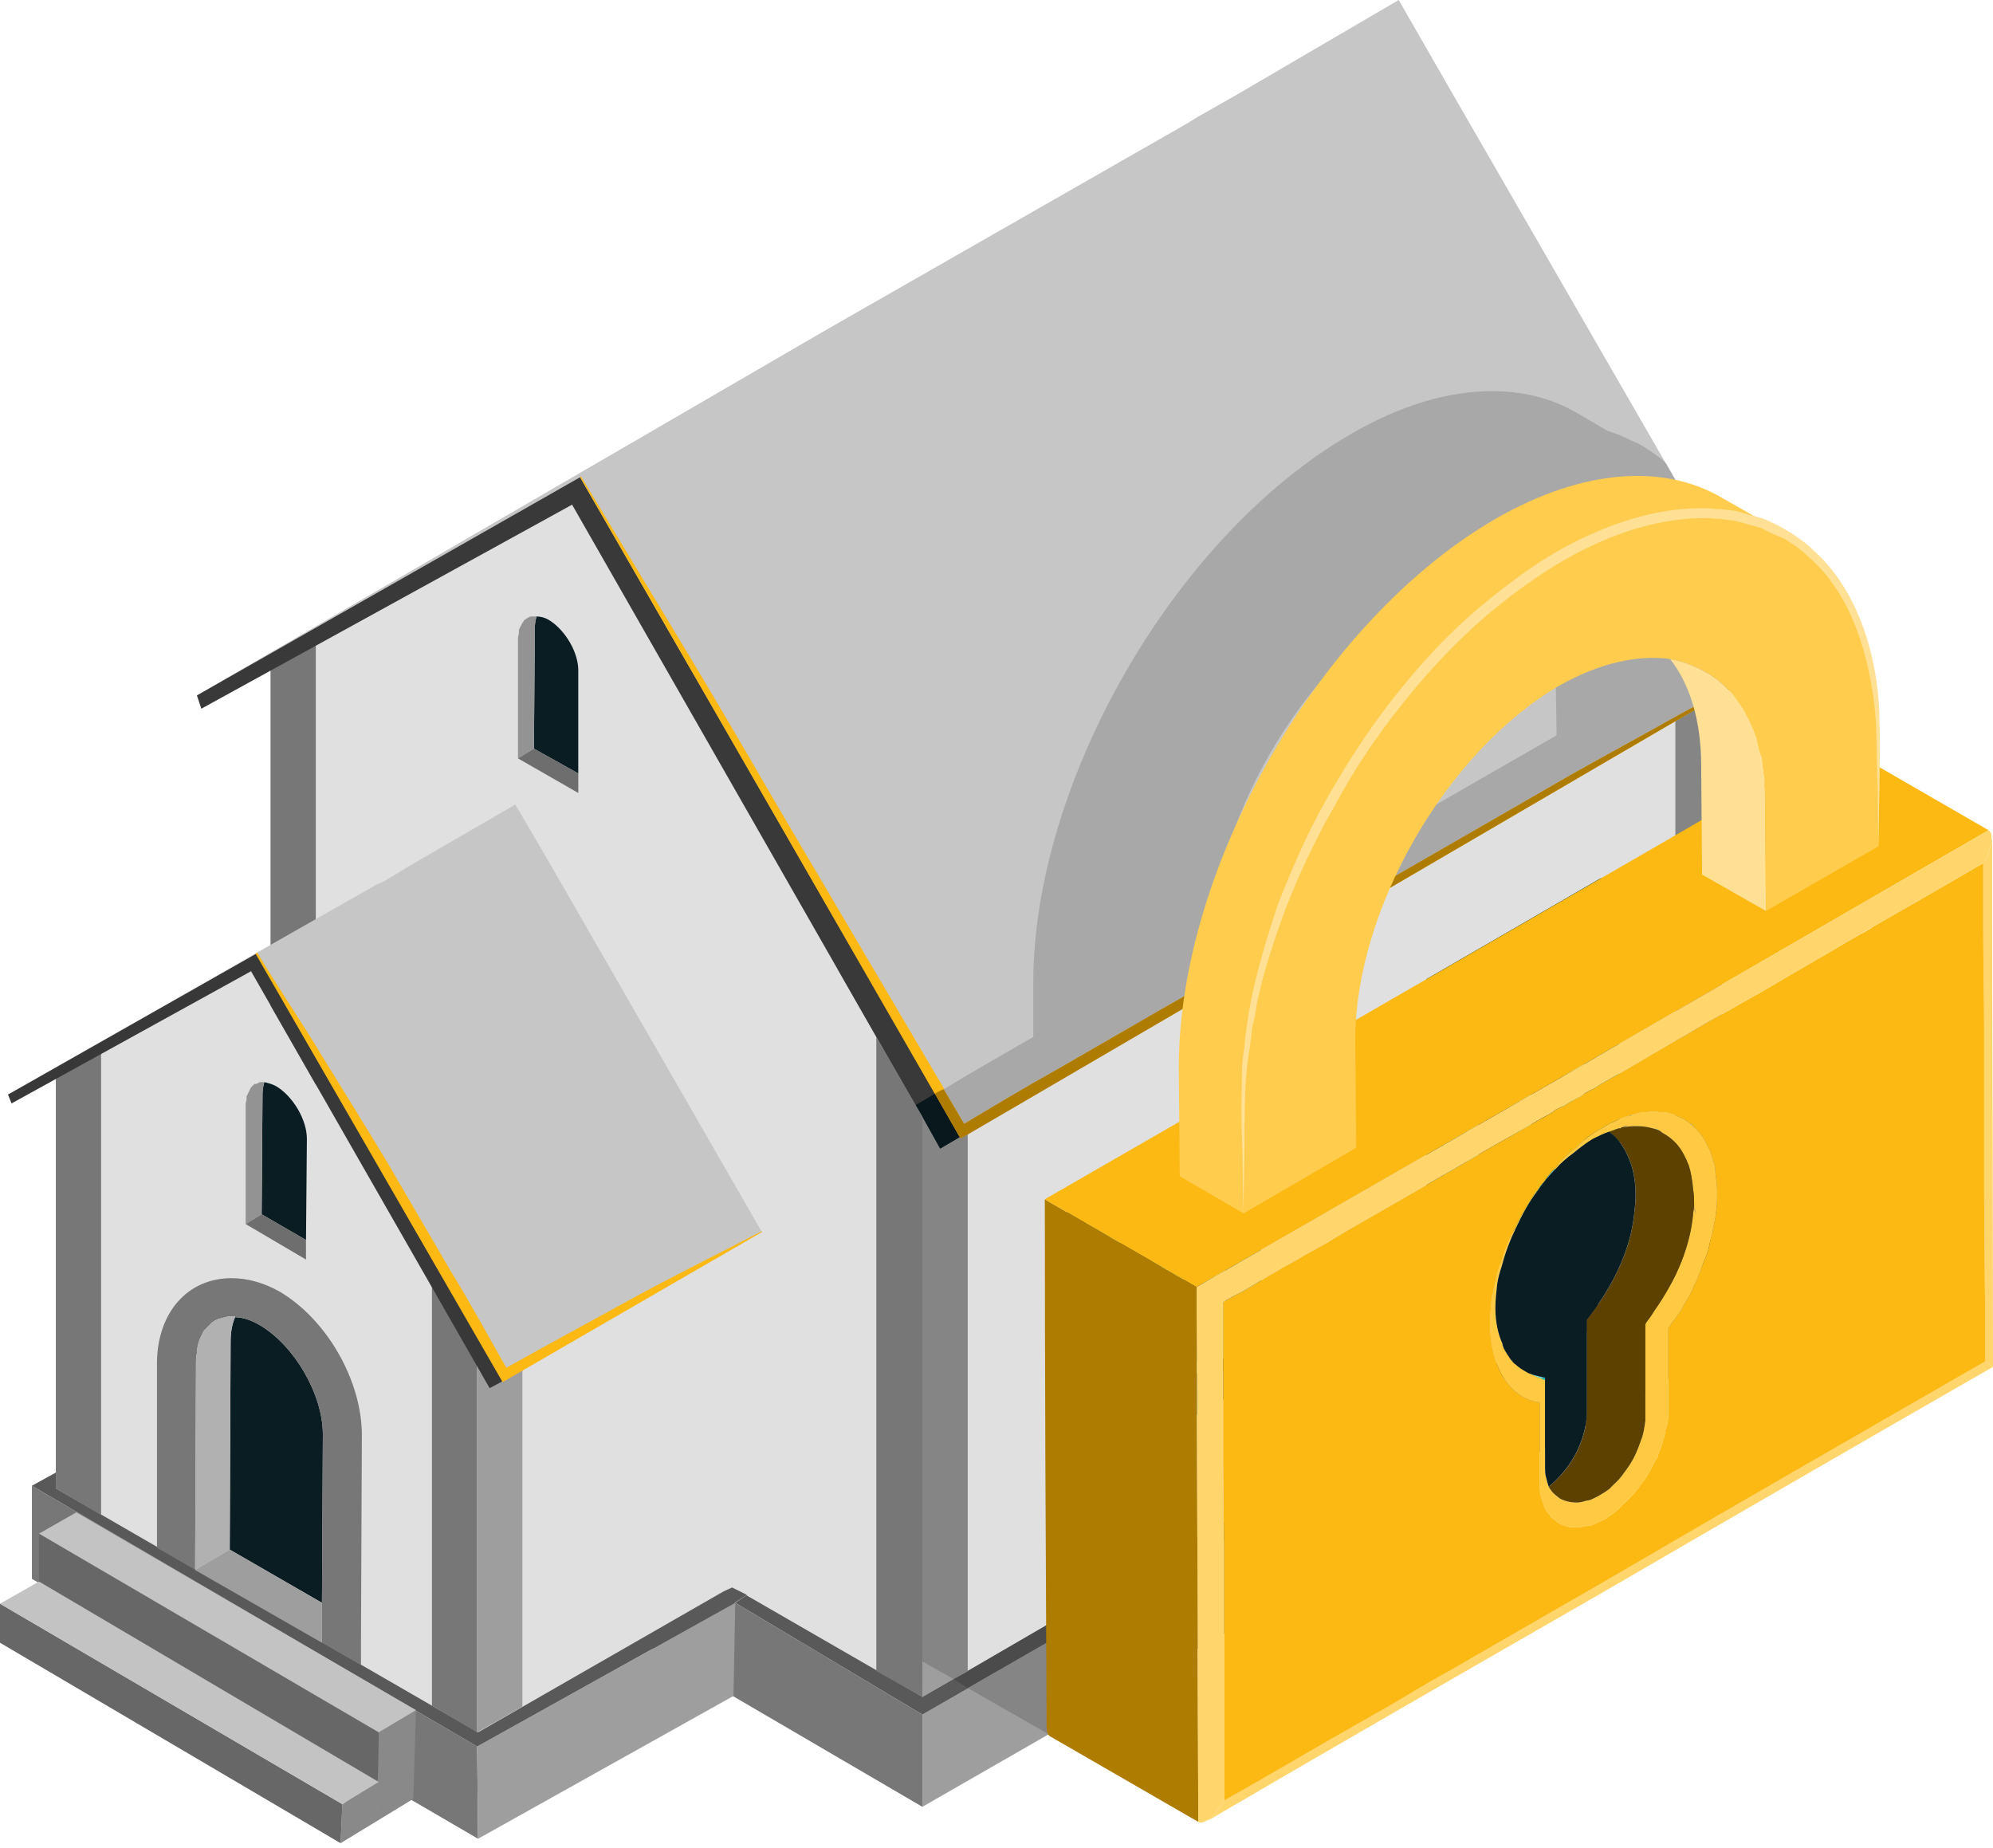 <?xml version="1.0" encoding="UTF-8"?> <svg xmlns="http://www.w3.org/2000/svg" width="220" height="204" viewBox="0 0 220 204" fill="none"> <path d="M101.823 189.258V199.44L26.434 155.382L26.336 145.199L81.165 176.922L101.823 189.258Z" fill="#777777"></path> <path d="M194.246 136.092L194.344 146.274L101.82 199.438V189.256L194.246 136.092Z" fill="#9E9E9E"></path> <path d="M26.336 145.197L118.761 92.033L194.249 136.092L101.823 189.256L81.165 176.92L82.437 176.039L85.277 172.122L26.336 145.197Z" fill="#595959"></path> <path d="M102.026 123.659L101.83 187.3L29.867 145.787V73.432L63.156 55.711L102.026 123.659Z" fill="#E0E0E0"></path> <path d="M34.861 70.201L29.867 72.355V145.199L34.861 148.038V70.201Z" fill="#777777"></path> <path d="M190.232 69.516L190.036 136.093L101.82 187.299L102.016 120.722L190.232 69.516Z" fill="#D3D3D3"></path> <path d="M52.673 192.781L52.771 202.964L3.523 174.276V163.996L52.673 192.781Z" fill="#777777"></path> <path d="M81.163 176.92L80.967 187.2L52.77 202.964L52.672 192.781L81.163 176.92Z" fill="#9E9E9E"></path> <path d="M3.523 163.996L29.861 149.506L82.438 176.039L80.969 177.018L52.673 192.781L3.523 163.996Z" fill="#595959"></path> <path d="M52.866 151.268L52.768 191.214L6.164 164.29V118.664L27.704 107.209L52.866 151.268Z" fill="#E0E0E0"></path> <path d="M80.971 133.645V175.158L79.894 175.647L52.773 191.215L52.871 149.31L80.971 133.645Z" fill="#E0E0E0"></path> <path d="M106.814 113.768V111.908L101.82 120.426V187.298L106.814 184.458V113.768Z" fill="#9E9E9E"></path> <path d="M52.673 124.735L47.68 114.65V188.277L52.673 191.215V124.735Z" fill="#777777"></path> <path d="M11.157 116.021L6.164 118.371V164.29L11.157 167.228V116.021Z" fill="#777777"></path> <path d="M57.665 117.589V115.826L52.672 124.246V191.216L57.665 188.376V117.589Z" fill="#9E9E9E"></path> <path d="M190.037 65.501V63.641L184.945 72.159V139.03L190.037 136.191V65.501Z" fill="#9E9E9E"></path> <path d="M91.347 36.324L130.902 13.707L132.175 12.924L136.483 10.476L154.4 0L160.079 9.889L196.403 72.844L106.033 125.518L64.031 52.675L21.734 76.76L91.347 36.324Z" fill="#C6C6C6"></path> <path d="M28.297 105.25L0.883 120.817L1.274 121.797L27.71 107.208L54.047 153.225L55.516 152.442L28.297 105.25Z" fill="#383838"></path> <path d="M31.626 103.293L41.613 97.615L42.494 97.223L45.235 95.558L56.886 88.803L60.607 95.167L84.105 135.995L55.516 152.443L28.297 105.251L0.883 120.819L31.626 103.293Z" fill="#C6C6C6"></path> <path d="M41.805 191.215L41.609 201.006L45.624 198.558L45.917 188.768L41.805 191.215Z" fill="#898989"></path> <path d="M4.312 169.283V179.074L41.616 201.005L41.811 191.215L4.312 169.283Z" fill="#676767"></path> <path d="M45.923 188.767L8.425 166.934L4.312 169.283L41.811 191.215L45.923 188.767Z" fill="#C3C3C3"></path> <path d="M37.79 199.145L37.594 203.453L41.608 201.005L41.804 196.697L37.79 199.145Z" fill="#898989"></path> <path d="M0 177.018V181.326L37.597 203.453L37.793 199.145L0 177.018Z" fill="#676767"></path> <path d="M41.807 196.698L4.308 174.57L0 177.018L37.793 199.145L41.807 196.698Z" fill="#C3C3C3"></path> <path d="M25.359 171.047L25.457 148.038C25.457 146.961 25.653 146.08 25.947 145.395C26.73 145.395 27.709 145.688 28.688 146.276C32.507 148.528 35.64 153.913 35.64 158.318L35.542 176.921L25.359 171.047Z" fill="#0A1D23"></path> <path d="M21.538 173.298L21.636 150.289C21.636 149.996 21.636 149.702 21.734 149.408V149.114L21.832 148.527L21.93 148.135L22.126 147.646L22.321 147.254L22.517 146.863L22.811 146.569L23.105 146.275L23.398 145.981L23.692 145.786L24.084 145.59L24.475 145.492L24.867 145.394L25.259 145.296H25.552H25.65H25.944V145.394C26.727 145.394 27.706 145.688 28.686 146.275C32.504 148.527 35.637 153.912 35.637 158.318L35.539 176.92V181.326L21.538 173.298ZM17.328 170.85L39.847 183.774V181.326L39.945 158.416C39.945 152.345 36.029 145.59 30.84 142.555C29.077 141.575 27.315 141.086 25.552 141.086C20.755 141.086 17.426 144.806 17.328 150.289V170.85Z" fill="#777777"></path> <path d="M21.735 149.409V149.115L21.833 148.528L21.931 148.136L22.127 147.647L22.322 147.255L22.518 146.863L22.812 146.57L23.106 146.276L23.399 145.982L23.693 145.786L24.085 145.591L24.476 145.493L24.868 145.395L25.26 145.297H25.651H25.945V145.395C25.651 146.08 25.455 146.961 25.455 148.038L25.358 171.047L21.539 173.299L21.637 150.29C21.637 149.996 21.637 149.703 21.735 149.409Z" fill="#B1B1B1"></path> <path d="M25.358 171.047L35.54 176.921V181.327L21.539 173.299L25.358 171.047Z" fill="#9E9E9E"></path> <path d="M58.938 82.635L63.833 85.377V85.475V74.215C63.931 72.061 62.364 69.516 60.602 68.439C60.112 68.145 59.623 68.047 59.231 68.047C59.133 68.341 59.035 68.83 59.035 69.32L58.938 82.635Z" fill="#0A1D23"></path> <path d="M58.942 82.635L59.04 69.32C59.04 68.83 59.138 68.341 59.236 68.047H59.138H58.942H58.746H58.55L58.355 68.145L58.159 68.243L58.061 68.341L57.865 68.439L57.767 68.634L57.669 68.732L57.571 68.928L57.473 69.124L57.376 69.32L57.278 69.516V69.809V69.907L57.18 70.397V83.712L58.942 82.635Z" fill="#939393"></path> <path d="M58.942 82.635L57.18 83.712L63.837 87.53V85.376L58.942 82.635Z" fill="#6E6E6E"></path> <path d="M28.883 134.036L33.778 136.875L33.876 125.713C33.876 123.559 32.31 121.014 30.547 119.937C30.058 119.643 29.568 119.545 29.177 119.447C29.079 119.839 28.981 120.231 28.981 120.72L28.883 134.036Z" fill="#0A1D23"></path> <path d="M28.88 134.036L28.977 120.72C28.977 120.231 29.075 119.839 29.173 119.447H29.075H28.88H28.684L28.488 119.545L28.292 119.643H28.096L27.998 119.741L27.802 119.937L27.705 120.035L27.607 120.231L27.509 120.426L27.411 120.622L27.313 120.818L27.215 121.014V121.308V121.405L27.117 121.797V135.113L28.88 134.036Z" fill="#939393"></path> <path d="M28.88 134.035L27.117 135.112L33.775 139.028V136.874L28.88 134.035Z" fill="#6E6E6E"></path> <path d="M118.469 131.491L118.567 161.255L137.757 151.17V120.721L118.469 131.491Z" fill="#0A1D23"></path> <path d="M122.483 158.71L119.938 157.242L134.036 149.115L136.582 150.584L122.483 158.71Z" fill="#003948"></path> <path d="M136.581 150.584L134.035 149.115L133.938 124.051L136.483 125.617L136.581 150.584Z" fill="#003948"></path> <path d="M129.438 150.583V151.758L134.039 149.115L133.06 148.527L129.438 150.583Z" fill="#06686D"></path> <path d="M132.961 139.91L133.059 148.526L134.038 149.113V139.322L132.961 139.91Z" fill="#088B91"></path> <path d="M123.656 153.912V155.086L128.258 152.443L127.279 151.855L123.656 153.912Z" fill="#06686D"></path> <path d="M121.5 155.186V156.556L122.479 157.242V155.871L121.5 155.186Z" fill="#088B91"></path> <path d="M127.18 143.338L127.278 151.856L128.257 152.443V142.652L127.18 143.338Z" fill="#088B91"></path> <path d="M129.438 139.421V140.596L134.039 137.953L132.962 137.365L129.438 139.421Z" fill="#06686D"></path> <path d="M134.038 137.953V128.162L132.961 128.75V137.365L134.038 137.953Z" fill="#088B91"></path> <path d="M135.213 126.107L134.136 125.52L132.961 126.205L134.038 126.792L135.213 126.107Z" fill="#06686D"></path> <path d="M123.656 142.749V143.924L128.258 141.281L127.181 140.693L123.656 142.749Z" fill="#06686D"></path> <path d="M128.257 141.281V131.49L127.18 132.078V140.694L128.257 141.281Z" fill="#088B91"></path> <path d="M134.038 126.791L132.961 126.203L128.359 128.847L129.436 129.434L134.038 126.791Z" fill="#06686D"></path> <path d="M129.432 129.435L128.355 128.848L127.18 129.533L128.257 130.12L129.432 129.435Z" fill="#06686D"></path> <path d="M122.483 134.82L121.406 134.232L121.504 155.185L122.483 155.87V134.82Z" fill="#088B91"></path> <path d="M128.257 130.121L127.18 129.533L122.578 132.177L123.655 132.764L128.257 130.121Z" fill="#06686D"></path> <path d="M122.483 133.449L121.406 132.861V134.232L122.483 134.82V133.449Z" fill="#088B91"></path> <path d="M129.436 151.757V150.583V141.967L132.961 139.911L134.038 139.323V149.114L129.436 151.757ZM132.961 128.749L134.038 128.162V137.952L129.436 140.596V139.421V130.805L132.961 128.749ZM123.659 155.086V153.911V145.296L127.184 143.337L128.261 142.652V152.443L123.659 155.086ZM127.184 132.078L128.261 131.49V141.281L123.659 143.925V142.75V134.134L127.184 132.078ZM135.212 148.429V127.476V126.105L134.038 126.791L129.436 129.434L128.261 130.12L123.659 132.763L122.484 133.449V134.819V155.87V157.24L123.659 156.555L128.261 153.911L129.436 153.128L134.038 150.485L135.212 149.799V148.429Z" fill="#6CD5DA"></path> <path d="M123.658 132.763L122.581 132.176L121.406 132.861L122.483 133.449L123.658 132.763Z" fill="#06686D"></path> <path d="M119.837 163.214L117.879 162.039L117.781 131.1L119.837 132.275V163.214Z" fill="#003948"></path> <path d="M119.837 132.274L117.781 131.099L137.167 119.938L139.125 121.112L119.837 132.274Z" fill="#003948"></path> <path d="M136.586 150.584L136.488 125.617L122.389 133.743L122.487 158.71L136.586 150.584ZM119.844 132.275L139.132 121.113L139.23 152.052L119.844 163.214V132.275Z" fill="#007695"></path> <path d="M158.023 108.483L158.121 138.345L177.311 128.162V97.713L158.023 108.483Z" fill="#0A1D23"></path> <path d="M162.038 135.798L159.492 134.232L173.591 126.105L176.137 127.672L162.038 135.798Z" fill="#003948"></path> <path d="M176.136 127.672L173.59 126.105L173.492 101.139L176.038 102.705L176.136 127.672Z" fill="#003948"></path> <path d="M168.984 127.673V128.848L173.586 126.205L172.607 125.617L168.984 127.673Z" fill="#06686D"></path> <path d="M172.516 117.002L172.614 125.617L173.593 126.205V116.414L172.516 117.002Z" fill="#088B91"></path> <path d="M163.211 131.001L163.309 132.176L167.813 129.533L166.834 128.945L163.211 131.001Z" fill="#06686D"></path> <path d="M161.062 132.273V133.644L162.042 134.232V132.861L161.062 132.273Z" fill="#088B91"></path> <path d="M166.742 120.33L166.84 128.946L167.819 129.533V119.742L166.742 120.33Z" fill="#088B91"></path> <path d="M168.984 116.511V117.686L173.586 115.043L172.509 114.455L168.984 116.511Z" fill="#06686D"></path> <path d="M173.593 115.041V105.25L172.516 105.837V114.453L173.593 115.041Z" fill="#088B91"></path> <path d="M174.768 103.195L173.691 102.51L172.516 103.293L173.593 103.88L174.768 103.195Z" fill="#06686D"></path> <path d="M163.211 119.839V121.014L167.813 118.371L166.736 117.783L163.211 119.839Z" fill="#06686D"></path> <path d="M167.819 118.371V108.58L166.742 109.168V117.783L167.819 118.371Z" fill="#088B91"></path> <path d="M173.593 103.88L172.516 103.293L167.914 105.936L168.991 106.524L173.593 103.88Z" fill="#06686D"></path> <path d="M168.994 106.525L167.917 105.938L166.742 106.623L167.819 107.21L168.994 106.525Z" fill="#06686D"></path> <path d="M162.038 111.91L160.961 111.322L161.059 132.275L162.038 132.862V111.91Z" fill="#088B91"></path> <path d="M167.811 107.209L166.735 106.621L162.133 109.265L163.21 109.852L167.811 107.209Z" fill="#06686D"></path> <path d="M162.038 110.539L160.961 109.951V111.322L162.038 111.909V110.539Z" fill="#088B91"></path> <path d="M168.991 128.847V127.672V119.056L172.515 117L173.592 116.413V126.204L168.991 128.847ZM172.515 105.839L173.592 105.251V115.042L168.991 117.686V116.511V107.895L172.515 105.839ZM163.312 132.176L163.214 131.001V122.385L166.739 120.329L167.816 119.742V129.533L163.312 132.176ZM166.739 109.168L167.816 108.58V118.371L163.214 121.015V119.84V111.224L166.739 109.168ZM174.865 125.518L174.767 104.566V103.195L173.592 103.881L168.991 106.524L167.816 107.21L163.214 109.853L162.039 110.538V111.909V132.862V134.232L163.312 133.547L167.816 130.903L169.088 130.218L173.592 127.574L174.865 126.889V125.518Z" fill="#6CD5DA"></path> <path d="M163.213 109.853L162.136 109.266L160.961 109.951L162.038 110.538L163.213 109.853Z" fill="#06686D"></path> <path d="M159.396 140.304L157.438 139.129V108.092L159.396 109.267V140.304Z" fill="#003948"></path> <path d="M159.396 109.266L157.438 108.091L176.725 96.93L178.684 98.105L159.396 109.266Z" fill="#003948"></path> <path d="M176.133 127.672L176.035 102.705L161.936 110.832L162.034 135.798L176.133 127.672ZM159.391 109.265L178.679 98.103L178.776 129.14L159.391 140.302V109.265Z" fill="#007695"></path> <path d="M64.031 52.674L21.734 76.759L22.224 78.228L63.15 55.709L103.782 126.79L106.033 125.518L64.031 52.674Z" fill="#393939"></path> <path d="M64.129 52.576L74.997 70.591C78.62 76.564 82.144 82.634 85.669 88.704L107.013 124.93L105.544 124.539C109.265 122.385 112.985 120.133 116.804 117.979L128.161 111.419L150.876 98.495L173.493 85.473C177.311 83.319 181.13 81.263 184.948 79.109L196.403 72.843L196.501 72.941L106.132 125.616H106.034L105.936 125.518L64.031 52.674L64.129 52.576Z" fill="#FCB913"></path> <path d="M115.727 191.411L194.347 146.275L115.727 191.411Z" fill="#D7D7D7"></path> <path d="M115.722 191.41L106.812 186.319L194.245 136.092L194.343 146.274L115.722 191.41ZM164.285 153.422C164.481 154.009 164.578 154.596 164.578 155.086C164.578 154.499 164.481 154.107 164.285 153.422ZM165.264 152.834C164.872 153.03 164.578 153.226 164.285 153.422C164.578 153.226 164.97 153.03 165.264 152.834ZM165.949 152.54V153.226V153.128V152.932V152.54Z" fill="#858585"></path> <path d="M106.817 186.319L105.25 185.34L184.947 139.03L190.039 136.19V136.092V133.547L194.249 136.092L106.817 186.319Z" fill="#4B4B4B"></path> <path d="M101.827 183.383L99.771 182.208C99.575 182.11 99.477 181.816 99.477 181.327C99.379 161.941 99.281 142.457 99.281 123.071C99.771 122.679 100.358 122.386 101.044 121.994L101.827 123.267V183.383Z" fill="#A3A3A3"></path> <path d="M105.25 185.341L106.817 184.459V125.225L184.947 79.6V139.03L105.25 185.341ZM119.838 163.213L139.224 152.052L139.126 121.113L137.168 119.938L117.782 131.099L117.88 162.038L119.838 163.213ZM159.393 140.303L178.779 129.141L178.681 98.104L176.723 96.929L157.435 108.091V139.128L159.393 140.303ZM190.039 136.093V76.662L190.137 76.564V98.398L190.039 133.547V136.093Z" fill="#E0E0E0"></path> <path d="M105.247 185.34L101.82 183.381V123.266L103.778 126.79L105.932 125.518L106.03 125.615H106.128L106.814 125.224V184.458L105.247 185.34Z" fill="#858585"></path> <path d="M184.945 139.03V79.599L190.037 76.662V136.19L184.945 139.03Z" fill="#858585"></path> <path d="M123.656 153.91V145.295L127.181 143.336L127.279 151.854L123.656 153.91ZM129.433 150.582V141.966L132.958 139.91L133.055 148.526L129.433 150.582ZM123.656 142.749V134.133L127.181 132.077V140.693L123.656 142.749ZM129.433 139.42V130.804L132.958 128.748V137.364L129.433 139.42Z" fill="#09181D"></path> <path d="M122.484 158.708V157.142V157.24L123.659 156.554L128.261 153.911L129.436 153.128L134.038 150.484L135.212 149.799L136.583 150.582L122.484 158.708Z" fill="#00303D"></path> <path d="M136.582 150.584L135.211 149.801V148.43V127.477V126.4L136.484 125.617L136.582 150.584Z" fill="#00303D"></path> <path d="M129.438 151.758V151.66V150.583L133.06 148.527L134.039 149.115L129.438 151.758Z" fill="#05585C"></path> <path d="M134.038 149.113L133.059 148.526L132.961 139.91L134.038 139.322V149.113Z" fill="#07757B"></path> <path d="M123.656 155.086V154.989V153.912L127.279 151.855L128.258 152.443L123.656 155.086Z" fill="#05585C"></path> <path d="M128.257 152.443L127.278 151.856L127.18 143.338L128.257 142.652V152.443Z" fill="#07757B"></path> <path d="M129.438 140.596V139.421L132.962 137.365L134.039 137.953L133.941 138.051L129.438 140.596Z" fill="#05585C"></path> <path d="M134.038 137.953L132.961 137.365V128.75L134.038 128.162V137.953Z" fill="#07757B"></path> <path d="M123.656 143.924V142.749L127.181 140.693L128.258 141.281L123.656 143.924Z" fill="#05585C"></path> <path d="M128.257 141.281L127.18 140.694V132.078L128.257 131.49V141.281Z" fill="#07757B"></path> <path d="M122.481 155.871V155.773L122.383 134.82H122.481V155.871Z" fill="#07757B"></path> <path d="M122.481 134.819H122.383V133.742H122.481V134.819Z" fill="#07757B"></path> <path d="M122.484 157.242V155.871V134.821V133.744L135.212 126.4V127.477V148.43V149.8L134.038 150.486L129.436 153.129L128.261 153.913L123.659 156.556L122.484 157.242ZM123.659 154.99V155.088L128.261 152.444V142.653L127.184 143.339L123.659 145.297V153.913V154.99ZM129.436 151.661V151.759L134.038 149.115V139.324L132.961 139.912L129.436 141.968V150.584V151.661ZM127.184 132.079L123.659 134.135V142.751V143.926L128.261 141.282V131.492L127.184 132.079ZM132.961 128.75L129.436 130.806V139.422V140.597L133.94 138.051L134.038 137.954V128.163L132.961 128.75Z" fill="#5BB4B8"></path> <path d="M119.837 163.214L117.879 162.039L117.781 131.1L119.837 132.275V163.214Z" fill="#00303D"></path> <path d="M119.837 132.274L117.781 131.099L137.167 119.938L139.125 121.112L137.755 121.896L119.837 132.274Z" fill="#00303D"></path> <path d="M119.844 163.214V132.275L137.761 121.897L139.132 121.113L139.23 152.052L119.844 163.214ZM122.487 158.71L136.586 150.584L136.488 125.617L135.215 126.4L122.487 133.743H122.389V134.82L122.487 155.773V157.144V158.71Z" fill="#00647E"></path> <path d="M162.039 135.798V134.232L163.312 133.546L167.816 130.903L169.088 130.218L173.592 127.574L174.865 126.889L176.138 127.672L162.039 135.798Z" fill="#00303D"></path> <path d="M176.136 127.672L174.864 126.888V125.518L174.766 104.565V103.39L176.038 102.705L176.136 127.672Z" fill="#00303D"></path> <path d="M163.309 132.079L163.211 131.002V122.386L166.736 120.33L166.834 128.946L163.211 131.002L163.309 132.079Z" fill="#09181D"></path> <path d="M163.309 132.176V132.078L163.211 131.001L166.834 128.945L167.813 129.533L163.309 132.176Z" fill="#05585C"></path> <path d="M167.819 129.533L166.84 128.946L166.742 120.33L167.819 119.742V129.533Z" fill="#07757B"></path> <path d="M168.984 127.672V119.056L172.509 117L172.607 125.616L168.984 127.672ZM171.04 124.245C171.04 124.343 171.04 124.441 171.138 124.637V124.539L171.04 124.245Z" fill="#09181D"></path> <path d="M168.984 128.848V128.75V127.673L172.607 125.617L173.586 126.205L168.984 128.848Z" fill="#05585C"></path> <path d="M173.593 126.205L172.614 125.617L172.516 117.002L173.593 116.414V126.205Z" fill="#07757B"></path> <path d="M106.424 124.05L104.172 120.232C106.913 118.567 110.34 116.609 114.061 114.455V108.483C114.061 86.257 129.726 59.137 149.014 47.975C154.693 44.646 159.98 43.178 164.679 43.178C168.204 43.178 171.239 43.961 173.981 45.528L177.505 47.584C177.897 47.681 178.288 47.877 178.68 47.975L180.149 48.661C180.638 48.856 181.03 49.052 181.519 49.346C182.401 49.933 183.184 50.423 183.869 51.108L190.331 62.368C191.114 65.207 191.408 67.948 191.408 70.298C191.506 72.159 191.408 73.823 191.408 75.292L191.604 75.487L184.946 79.11C181.128 81.264 177.309 83.32 173.491 85.474L150.874 98.496L128.159 111.42L116.802 117.98C113.277 119.938 109.851 121.994 106.424 124.05ZM166.246 63.249C163.211 63.249 159.784 64.228 156.161 66.284C144.314 73.138 134.621 89.293 133.642 103.196C146.86 95.559 161.057 87.334 171.827 81.166L171.729 75.096C171.729 70.103 170.456 66.186 168.302 63.445C167.616 63.347 166.931 63.249 166.246 63.249Z" fill="#A8A8A8"></path> <path d="M163.211 119.84V111.224L166.736 109.168V117.784L163.211 119.84Z" fill="#09181D"></path> <path d="M163.211 121.014V119.839L166.736 117.783L167.813 118.371L163.211 121.014Z" fill="#05585C"></path> <path d="M167.819 118.371L166.742 117.783V109.168L167.819 108.58V118.371Z" fill="#07757B"></path> <path d="M168.984 116.512V107.896L172.509 105.84V114.456L168.984 116.512ZM170.747 114.847L171.04 115.239L170.845 114.945L170.747 114.847L170.551 114.652L170.747 114.945V114.847Z" fill="#09181D"></path> <path d="M168.984 117.686V116.511L172.509 114.455L173.586 115.043H173.488L168.984 117.686Z" fill="#05585C"></path> <path d="M173.593 115.041L172.516 114.453V105.837L173.593 105.25V115.041Z" fill="#07757B"></path> <path d="M162.035 132.861L161.938 111.908H162.035V132.861Z" fill="#07757B"></path> <path d="M162.035 111.909H161.938V110.832H162.035V111.909Z" fill="#07757B"></path> <path d="M162.039 134.232V132.861V111.909V110.832L174.767 103.391V104.566L174.865 125.518V126.889L173.592 127.574L169.088 130.218L167.816 130.903L163.312 133.546L162.039 134.232ZM163.312 132.078V132.176L167.816 129.532V119.741L166.739 120.329L163.214 122.385V131.001L163.312 132.078ZM168.991 128.749V128.847L173.592 126.203V116.412L172.515 117L168.991 119.056V127.672V128.749ZM166.739 109.167L163.214 111.223V119.839V121.014L167.816 118.371V108.58L166.739 109.167ZM172.515 105.838L168.991 107.894V116.51V117.685L173.494 115.042H173.592V105.251L172.515 105.838Z" fill="#5BB4B8"></path> <path d="M159.396 140.304L157.438 139.129V108.092L159.396 109.267V140.304Z" fill="#00303D"></path> <path d="M159.396 109.266L157.438 108.091L176.725 96.93L178.684 98.105L177.313 98.986L159.396 109.266Z" fill="#00303D"></path> <path d="M159.391 140.302V109.265L177.308 98.985L178.679 98.103L178.776 129.14L159.391 140.302ZM162.034 135.798L176.133 127.672L176.035 102.705L174.762 103.391L162.034 110.832H161.936V111.909L162.034 132.861V134.232V135.798Z" fill="#00647E"></path> <path d="M103.781 126.791L101.822 123.266L101.039 121.994C101.724 121.602 102.41 121.21 103.193 120.721L105.934 125.518L103.781 126.791Z" fill="#09181D"></path> <path d="M106.035 125.617L105.937 125.519L103.195 120.722C103.489 120.526 103.881 120.33 104.174 120.232L106.426 124.051C109.853 121.995 113.28 119.939 116.805 117.98L128.162 111.421L150.877 98.497L173.493 85.475C177.312 83.321 181.13 81.265 184.949 79.111L191.607 75.488L191.802 75.586L190.138 76.467V76.565L190.04 76.663L184.949 79.6L106.818 125.226L106.133 125.617H106.035Z" fill="#AE7C00"></path> <path d="M219.02 132.078C219.02 130.806 219.02 129.533 219.02 128.162V113.476C219.02 109.755 218.922 106.035 218.922 102.314V95.265C219.216 94.775 219.411 94.384 219.607 93.894L219.705 93.502C219.705 93.209 219.803 92.915 219.803 92.719L219.901 92.523C219.901 111.909 219.999 131.393 219.999 150.877C219.999 150.877 219.705 150.681 219.118 150.289C219.118 148.037 219.118 145.688 219.118 143.338L219.02 132.078Z" fill="#FFD56C"></path> <path d="M171.731 165.073L171.633 164.975L172.122 165.366L171.731 165.073Z" fill="#6CD5DA"></path> <path d="M168.693 151.561L168.595 151.463L168.203 151.268L168.693 151.561Z" fill="#003948"></path> <path d="M169.867 152.246L170.063 152.148H169.867V152.246Z" fill="#003948"></path> <path d="M170.454 152.051L170.062 152.149L170.454 152.051Z" fill="#003948"></path> <path d="M170.552 152.344L170.062 152.148L170.552 152.344Z" fill="#003948"></path> <path d="M170.552 152.051V152.345L170.062 152.149L170.454 152.051H170.552Z" fill="#0AB9C1"></path> <path d="M169.279 151.759C169.671 151.856 169.964 151.954 170.454 152.052L170.062 152.15C169.573 151.954 169.083 151.759 168.594 151.465L168.692 151.563L169.279 151.759Z" fill="#6CD5DA"></path> <path d="M165.757 139.618V139.422V139.324V139.618ZM189.451 133.645C189.549 132.96 189.549 132.275 189.549 131.589C189.549 130.806 189.451 130.121 189.353 129.435V129.044C189.255 128.456 189.059 127.869 188.864 127.281L188.766 126.988C188.472 126.498 188.276 126.009 187.982 125.519L187.884 125.421C187.591 124.932 187.199 124.638 186.905 124.246H186.807L186.905 124.344L187.101 124.638L186.807 124.246L186.612 124.05C186.122 123.659 185.633 123.365 185.045 123.169L184.947 123.071C184.653 122.973 184.262 122.876 183.87 122.778H183.479C183.185 122.778 182.891 122.68 182.597 122.68H182.206C181.912 122.778 181.618 122.778 181.227 122.778L180.835 122.876L180.248 123.071L179.464 123.267C179.171 123.365 178.877 123.463 178.681 123.561L178.289 123.757C177.8 123.953 177.408 124.148 177.017 124.442C176.135 124.834 175.352 125.421 174.667 126.009L173.981 126.694C173.394 127.086 172.905 127.575 172.415 128.065C172.219 128.26 171.925 128.554 171.73 128.848C171.24 129.337 170.848 129.827 170.457 130.414C170.163 130.708 169.967 131.002 169.771 131.296L169.674 131.491C169.869 131.198 170.065 130.904 170.261 130.61L170.359 130.512L170.848 129.925L171.044 129.631L171.24 129.435L171.534 129.142L171.73 129.044C172.317 128.358 173.002 127.771 173.688 127.281C174.373 126.694 175.058 126.204 175.842 125.715C176.429 125.421 177.017 125.127 177.604 124.932L178.192 124.736C178.387 124.638 178.681 124.54 178.877 124.54L179.073 124.442L179.758 124.148L179.171 124.442H179.073H178.975C180.248 124.246 181.423 124.246 182.402 124.54L182.891 124.638C183.087 124.736 183.185 124.834 183.479 125.029C184.947 125.813 185.73 126.89 186.416 128.652C186.612 129.24 186.807 130.219 186.905 131.394C187.003 131.883 187.003 132.568 187.003 133.156L187.199 133.939V134.037C187.101 133.743 187.003 133.45 187.003 133.156L186.905 133.841C186.612 137.464 185.143 141.086 182.597 144.709C182.304 145.199 182.01 145.59 181.716 145.982L181.618 146.178C181.618 149.409 181.618 152.64 181.618 155.871V156.262V156.85C181.52 157.535 181.423 158.318 181.129 159.004C180.835 159.885 180.443 160.864 179.856 161.745C179.366 162.43 178.877 163.214 178.192 163.801L177.604 164.389C176.919 164.878 176.233 165.27 175.548 165.564L175.058 165.661C174.765 165.759 174.373 165.857 174.079 165.857C173.1 165.857 172.415 165.564 172.121 165.368L171.73 165.074L171.632 164.976L171.338 164.682L171.044 164.291L170.946 164.095C170.848 163.801 170.751 163.41 170.653 163.018C170.555 162.724 170.555 162.333 170.555 161.941V153.912V152.346L170.065 152.15H169.869V152.248L170.065 152.15C169.576 151.954 169.086 151.758 168.597 151.465L168.205 151.269C168.009 151.171 167.911 151.073 167.617 150.779C167.324 150.584 167.324 150.681 167.03 150.388C166.834 150.094 166.736 150.094 166.54 149.702C166.345 149.409 166.247 149.311 166.051 148.821L165.855 148.527V148.332C165.366 147.255 165.072 145.884 165.072 144.415C165.072 143.534 165.17 142.653 165.268 141.772C165.366 141.086 165.561 140.401 165.757 139.814C166.149 138.345 166.638 136.974 167.324 135.604C168.009 134.135 168.792 132.666 169.771 131.394L169.478 131.589C169.184 132.079 168.89 132.568 168.597 133.058C168.303 133.548 168.009 133.939 167.813 134.429C167.617 134.722 167.422 135.114 167.324 135.408L167.03 135.897C166.932 136.191 166.736 136.583 166.638 136.876C166.736 136.583 166.834 136.289 167.03 135.995L166.932 136.191C166.736 136.485 166.54 136.876 166.443 137.268C166.149 137.855 165.953 138.541 165.757 139.128C165.659 139.52 165.463 139.814 165.366 140.205C165.17 140.891 165.072 141.576 164.876 142.261C164.876 142.555 164.778 142.849 164.68 143.143C164.582 144.122 164.484 145.101 164.484 146.08C164.484 151.367 167.03 154.5 169.967 154.794V161.647V163.605C169.967 164.095 169.967 164.584 170.065 165.074L170.163 165.368C170.261 165.759 170.359 166.053 170.457 166.249L170.555 166.543C170.751 166.836 170.946 167.13 171.142 167.326V167.424L171.534 167.718L172.023 168.109L172.415 168.305L173.002 168.501L173.492 168.599H174.177L174.765 168.501L175.254 168.403H175.548L175.842 168.305C176.233 168.109 176.625 167.913 177.115 167.718C177.702 167.326 178.289 166.934 178.779 166.445L179.269 165.955C179.66 165.661 180.052 165.172 180.443 164.78L180.639 164.487C180.639 163.899 180.541 163.41 180.346 162.822C180.639 162.626 180.933 162.333 181.325 162.235V162.137C181.031 162.333 180.639 162.528 180.346 162.822C180.541 163.41 180.639 163.899 180.639 164.487L180.835 164.291C181.129 163.801 181.52 163.41 181.814 162.92L182.01 162.528V161.941V162.333V162.528L182.108 162.43C182.206 162.137 182.402 161.843 182.597 161.451L182.989 160.766C183.087 160.374 183.185 160.081 183.381 159.689L183.577 159.004C183.772 158.514 183.772 158.123 183.87 157.731L184.066 157.143C184.164 156.556 184.164 155.969 184.164 155.381V155.283V154.794V154.5C184.164 151.465 184.164 148.527 184.164 146.569C184.458 146.178 184.849 145.688 185.143 145.199L185.535 144.709C185.73 144.317 185.926 143.926 186.122 143.632L186.514 142.947C186.71 142.555 186.905 142.261 187.003 141.87C187.199 141.576 187.297 141.38 187.395 141.086C187.493 140.793 187.591 140.499 187.689 140.303L187.787 140.009C187.982 139.618 188.08 139.226 188.276 138.835C188.374 138.541 188.472 138.247 188.57 137.953C188.668 137.562 188.766 137.072 188.864 136.681C188.961 136.387 189.059 136.093 189.059 135.799C189.157 135.31 189.255 134.918 189.353 134.429L189.451 133.645Z" fill="#FFC942"></path> <path d="M186.617 124.051H186.715L186.813 124.247L186.617 124.051Z" fill="#6CD5DA"></path> <path d="M179.071 124.441H178.973L178.875 124.539L179.071 124.441Z" fill="#6CD5DA"></path> <path d="M182.406 124.539L182.896 124.637L183.483 125.029C183.19 124.735 182.798 124.637 182.406 124.539Z" fill="#6CD5DA"></path> <path d="M179.461 123.266L180.146 123.07H180.244L179.461 123.266Z" fill="#003948"></path> <path d="M179.756 124.148L179.168 124.442H179.07L179.756 124.148Z" fill="#003948"></path> <path d="M182.891 124.637C183.086 124.735 183.184 124.833 183.478 125.028L182.891 124.637Z" fill="#003948"></path> <path d="M134.327 199.929L134.425 199.733C134.719 199.439 134.914 199.145 135.11 198.754L149.601 190.431C151.853 189.159 154.104 187.886 156.356 186.515C158.315 185.34 160.371 184.263 162.329 183.088L169.966 178.682C172.315 177.312 174.763 175.941 177.113 174.57L184.848 170.067C186.904 168.892 188.862 167.717 190.918 166.542C200.709 160.863 210.304 155.38 219.116 150.289C219.703 150.681 219.997 150.877 219.997 150.877C205.506 159.199 191.114 167.521 176.623 175.941C162.133 184.263 147.643 192.585 133.25 201.006L133.544 200.712L133.642 200.614C133.837 200.516 134.131 200.222 134.327 199.929Z" fill="#FFD56C"></path> <path d="M171.047 122.973C169.97 123.56 168.991 124.148 167.914 124.735C168.991 124.148 170.264 123.364 171.047 122.973Z" fill="#003948"></path> <path d="M169.578 131.491H169.676C169.872 131.197 170.068 130.903 170.263 130.609C170.068 130.903 169.872 131.197 169.578 131.491Z" fill="#003948"></path> <path d="M166.936 150.19C167.328 150.68 167.72 150.974 168.209 151.267C168.013 151.169 167.915 151.072 167.622 150.778C167.328 150.582 167.328 150.68 167.034 150.386C166.838 150.092 166.741 150.092 166.545 149.701C166.349 149.407 166.251 149.309 166.055 148.82L165.859 148.526V148.33L165.957 148.722C166.251 149.309 166.545 149.799 166.936 150.19Z" fill="#003948"></path> <path d="M167.032 135.994V135.896C166.934 136.19 166.739 136.582 166.641 136.876C166.739 136.582 166.836 136.288 167.032 135.994Z" fill="#003948"></path> <path d="M170.358 130.512L170.847 129.924L171.043 129.63L171.239 129.435L171.533 129.141L171.728 129.043C171.043 129.728 170.358 130.512 169.77 131.393L169.477 131.589L169.574 131.491C169.868 131.197 170.064 130.903 170.26 130.61L170.358 130.512Z" fill="#6CD5DA"></path> <path d="M189.551 131.59C189.551 132.275 189.551 132.96 189.453 133.646L189.355 134.429C189.257 134.918 189.159 135.31 189.061 135.8C189.061 136.093 188.963 136.387 188.865 136.681C188.767 137.072 188.669 137.562 188.571 137.954C188.474 138.247 188.376 138.541 188.278 138.835C188.082 139.226 187.984 139.618 187.788 140.01L187.69 140.303C187.592 140.499 187.494 140.793 187.397 141.087C187.299 141.38 187.201 141.576 187.005 141.87C186.907 142.262 186.711 142.555 186.515 142.947L186.124 143.632C185.928 143.926 185.732 144.318 185.536 144.709L185.145 145.199C184.851 145.688 184.459 146.178 184.166 146.57C184.166 148.528 184.166 151.465 184.166 154.5V154.794V155.283V155.381C184.166 155.969 184.166 156.556 184.068 157.144L183.872 157.731C183.774 158.123 183.774 158.514 183.578 159.004L183.382 159.689C183.187 160.081 183.089 160.375 182.991 160.766L182.599 161.452C182.403 161.843 182.207 162.137 182.11 162.431L182.012 162.529L181.816 162.92C181.522 163.41 181.13 163.801 180.837 164.291L180.641 164.487L180.445 164.781C180.053 165.172 179.662 165.662 179.27 165.955L178.781 166.445C178.291 166.935 177.704 167.326 177.116 167.718C176.627 167.914 176.235 168.109 175.843 168.305L175.55 168.403H175.256L174.766 168.501L174.179 168.599H173.494L173.004 168.501L172.417 168.305L172.025 168.109L171.535 167.718L171.144 167.424V167.326C170.948 167.13 170.752 166.837 170.556 166.543L170.458 166.249C170.361 166.053 170.263 165.76 170.165 165.368L170.067 165.074C169.969 164.585 169.969 164.095 169.969 163.606C169.969 162.92 169.969 162.235 169.969 161.647C169.969 159.004 169.969 156.556 169.969 154.794C167.032 154.5 164.486 151.367 164.486 146.08C164.486 145.101 164.584 144.122 164.682 143.143C164.78 142.849 164.878 142.555 164.878 142.262C165.073 141.576 165.171 140.891 165.367 140.206C165.465 139.814 165.661 139.52 165.759 139.129C165.955 138.541 166.15 137.856 166.444 137.268C166.542 136.877 166.738 136.485 166.934 136.191L167.032 135.995V135.898L167.325 135.408C167.423 135.114 167.619 134.723 167.815 134.429C168.011 133.939 168.304 133.548 168.598 133.058C168.892 132.569 169.186 132.079 169.479 131.59L169.577 131.492H169.675L169.773 131.296C169.969 131.002 170.165 130.708 170.458 130.415C170.85 129.827 171.242 129.338 171.731 128.848C171.927 128.554 172.221 128.261 172.417 128.065C172.906 127.575 173.396 127.086 173.983 126.694L174.669 126.009C175.354 125.421 176.137 124.834 177.018 124.442C177.41 124.149 177.802 123.953 178.291 123.757L178.683 123.561C178.879 123.463 179.172 123.365 179.466 123.267L180.151 123.072L180.837 122.876L181.228 122.778C181.62 122.778 181.914 122.778 182.207 122.68H182.599C182.893 122.68 183.187 122.778 183.48 122.778H183.872C184.264 122.876 184.655 122.974 184.949 123.072L185.047 123.17C185.634 123.365 186.124 123.659 186.613 124.051H186.711L186.809 124.246H186.907C187.201 124.638 187.592 124.932 187.886 125.421L187.984 125.519C188.278 126.009 188.474 126.498 188.767 126.988L188.865 127.282C189.061 127.869 189.257 128.457 189.355 129.044V129.436C189.453 130.121 189.551 130.806 189.551 131.59ZM190.921 166.543C200.712 160.864 210.307 155.381 219.119 150.29C219.119 148.038 219.119 145.688 219.119 143.339L219.021 132.079C219.021 130.806 219.021 129.534 219.021 128.163V113.477C219.021 109.756 218.923 106.036 218.923 102.315V95.266C215.105 97.517 210.992 99.867 206.88 102.217C206.293 102.609 205.803 102.902 205.216 103.196C203.649 104.077 202.083 105.056 200.516 105.938C198.46 107.113 196.306 108.385 194.152 109.658C193.565 109.952 192.977 110.344 192.39 110.637C190.725 111.616 189.061 112.497 187.397 113.477C186.907 113.77 186.417 114.064 185.928 114.358C185.536 114.554 185.047 114.847 184.655 115.043C182.11 116.512 179.564 118.078 176.92 119.547C176.92 119.547 176.725 119.645 176.431 119.841L175.843 120.232L175.55 120.33C175.452 120.428 174.962 120.624 174.473 121.016C173.885 121.309 173.2 121.701 172.612 122.093C172.319 122.19 172.025 122.386 171.731 122.484C171.535 122.68 171.242 122.876 171.046 122.974C169.969 123.561 168.99 124.149 167.913 124.736C166.64 125.519 165.661 126.009 163.996 126.988C160.668 128.946 160.178 129.24 156.262 131.492C152.345 133.744 151.856 134.037 148.429 135.995C147.842 136.387 147.254 136.681 146.667 137.072C145.786 137.562 144.904 138.052 144.023 138.541C143.24 139.031 142.359 139.52 141.575 139.912C140.89 140.401 140.205 140.695 139.617 141.087C138.638 141.674 137.855 142.164 137.17 142.555C135.799 143.241 135.016 143.73 135.016 143.73V143.926C135.016 144.22 135.016 144.807 135.016 145.591C135.016 145.884 135.016 146.178 135.016 146.472C135.016 147.94 135.016 149.996 135.016 152.444C135.016 154.402 135.016 156.36 135.016 158.319C135.016 159.2 135.016 160.179 135.016 161.06V161.354C135.016 164.585 135.114 167.914 135.114 171.242C135.114 174.669 135.114 177.998 135.114 181.229V181.425C135.114 184.656 135.114 187.593 135.114 190.041C135.114 192.097 135.114 194.055 135.114 196.111C135.114 196.405 135.114 196.601 135.114 196.894C135.114 197.482 135.114 198.069 135.114 198.559V198.755C139.813 196.111 144.611 193.272 149.604 190.433C151.856 189.16 154.108 187.887 156.36 186.516C158.318 185.341 160.374 184.264 162.332 183.089L169.969 178.684C172.319 177.313 174.766 175.942 177.116 174.571L184.851 170.068C186.907 168.893 188.865 167.718 190.921 166.543Z" fill="#FCB913"></path> <path d="M115.63 132.567L132.078 142.064L132.274 201.103L115.825 191.606C115.63 191.41 115.532 191.116 115.532 190.724C115.434 171.241 115.336 151.855 115.336 132.371L115.63 132.567Z" fill="#AE7C00"></path> <path d="M132.078 142.064L115.63 132.567L115.336 132.371C129.826 124.049 187.69 90.662 202.083 82.242C202.474 82.046 202.768 82.046 203.062 82.144L219.51 91.641L175.843 116.902L132.078 142.064Z" fill="#FCB913"></path> <path d="M175.843 116.903L219.51 91.643C219.804 91.838 219.902 92.23 219.804 92.72C219.804 92.915 219.706 93.209 219.706 93.503L219.608 93.894C219.412 94.384 219.217 94.776 218.923 95.265C215.104 97.517 210.992 99.867 206.88 102.217C206.195 102.608 205.705 102.902 205.216 103.196C203.649 104.077 202.083 105.056 200.516 105.937C198.46 107.112 196.306 108.385 194.152 109.658C193.565 109.951 192.977 110.343 192.39 110.637C190.725 111.616 189.061 112.497 187.396 113.476C186.907 113.77 186.417 114.064 185.928 114.357C185.536 114.553 185.047 114.847 184.655 115.043C182.109 116.511 179.564 118.078 176.92 119.546C176.92 119.546 176.724 119.644 176.431 119.84L175.843 120.232L175.549 120.33C175.452 120.428 174.962 120.623 174.472 121.015C173.885 121.309 173.2 121.7 172.612 122.092C172.318 122.19 172.025 122.386 171.731 122.484C171.535 122.68 171.241 122.875 171.046 122.973C170.262 123.365 168.99 124.148 167.913 124.736C166.64 125.519 165.661 126.008 163.996 126.987C160.667 128.946 160.178 129.239 156.261 131.491C152.345 133.743 151.856 134.037 148.429 135.995C147.841 136.387 147.254 136.68 146.666 137.072C145.785 137.562 144.904 138.051 144.023 138.541C143.24 139.03 142.359 139.52 141.575 139.911C140.89 140.401 140.205 140.695 139.617 141.086C138.638 141.674 137.855 142.163 137.169 142.555C135.799 143.24 135.015 143.73 135.015 143.73V143.926C135.015 144.219 135.015 144.807 135.015 145.59C135.015 145.884 135.015 146.178 135.015 146.471C135.015 147.94 135.015 149.996 135.015 152.444C135.015 154.206 135.015 156.262 135.015 158.318C135.015 159.199 135.015 160.178 135.015 161.06V161.353C135.015 164.486 135.113 167.913 135.113 171.242C135.113 174.669 135.113 177.998 135.113 181.229V181.425C135.113 184.655 135.113 187.593 135.113 190.04C135.113 192.488 135.113 194.544 135.113 196.111C135.113 196.404 135.113 196.6 135.113 196.894C135.113 197.775 135.113 198.363 135.113 198.558V198.754C134.917 199.146 134.722 199.44 134.428 199.733L134.33 199.929C134.134 200.223 133.84 200.517 133.645 200.615L133.547 200.712C133.057 201.104 132.568 201.3 132.274 201.104L132.078 142.065L175.843 116.903Z" fill="#FFD56C"></path> <path d="M175.163 155.87C175.163 152.443 175.163 149.114 175.163 145.687C178.296 141.673 180.157 137.561 180.45 133.449C180.744 131.197 180.352 129.239 179.961 128.26C179.373 126.693 178.688 125.714 177.611 124.931L178.198 124.735C178.394 124.637 178.688 124.539 178.884 124.539L178.982 124.441C180.254 124.245 181.429 124.245 182.408 124.539C182.8 124.637 183.192 124.735 183.485 125.029C184.954 125.812 185.737 126.889 186.423 128.651C186.618 129.239 186.814 130.218 186.912 131.393C187.01 131.882 187.01 132.568 187.01 133.155L186.912 133.84C186.618 137.463 185.15 141.086 182.604 144.708C182.31 145.198 182.017 145.589 181.723 145.981L181.625 146.177C181.625 149.408 181.625 152.639 181.625 155.87V156.261V156.849C181.527 157.534 181.429 158.317 181.136 159.003C180.842 159.884 180.45 160.863 179.863 161.744C179.373 162.43 178.884 163.213 178.198 163.8L177.611 164.388C176.926 164.877 176.24 165.269 175.555 165.563L175.065 165.661C174.772 165.758 174.38 165.856 174.086 165.856C173.107 165.856 172.422 165.563 172.128 165.367L171.638 164.975L171.345 164.681L171.051 164.29L170.953 164.094C171.247 163.898 171.541 163.604 171.736 163.409C173.89 161.353 175.163 158.415 175.163 155.87Z" fill="#5C4100"></path> <path d="M173.686 127.279C174.372 126.692 175.057 126.202 175.84 125.713C176.428 125.419 177.015 125.126 177.603 124.93C178.68 125.713 179.365 126.692 179.952 128.259C180.344 129.238 180.736 131.196 180.442 133.448C180.148 137.56 178.288 141.672 175.155 145.686C175.155 149.113 175.155 152.442 175.155 155.869C175.155 158.414 173.882 161.352 171.728 163.408C171.532 163.603 171.239 163.897 170.945 164.093C170.847 163.799 170.749 163.408 170.651 163.016C170.553 162.722 170.553 162.331 170.553 161.939V153.911V152.344V152.05H170.455C169.966 151.952 169.672 151.854 169.28 151.757L168.693 151.561L168.203 151.267C167.714 150.973 167.322 150.68 166.931 150.19C166.539 149.798 166.245 149.309 165.951 148.721L165.854 148.33C165.364 147.253 165.07 145.882 165.07 144.413C165.07 143.532 165.168 142.651 165.266 141.77C165.364 141.085 165.56 140.399 165.756 139.812C166.147 138.343 166.637 136.972 167.322 135.602C168.008 134.133 168.791 132.664 169.77 131.392C170.357 130.51 171.043 129.727 171.728 129.042C172.316 128.356 173.001 127.769 173.686 127.279Z" fill="#0A1D23"></path> <path d="M194.738 86.062C194.738 85.768 194.64 85.474 194.64 85.18C194.542 84.691 194.542 84.103 194.444 83.614C194.346 83.32 194.248 83.124 194.15 82.831C194.052 82.341 193.954 81.95 193.856 81.46C193.759 81.166 193.661 80.97 193.563 80.677C193.367 80.285 193.269 79.893 193.073 79.6C192.975 79.306 192.779 79.012 192.682 78.816C192.486 78.425 192.29 78.131 192.094 77.837L191.605 77.152C191.409 76.858 191.213 76.564 191.017 76.369L190.43 75.781L189.646 75.096L188.961 74.606C187.59 73.725 186.024 73.04 184.359 72.746C186.513 75.487 187.786 79.502 187.786 84.495L187.884 96.538L194.933 100.552L194.836 88.607C194.836 87.726 194.836 86.845 194.738 86.062Z" fill="#FFE095"></path> <path d="M190.045 54.926C183.681 51.206 174.771 51.695 165.078 57.276C145.79 68.437 130.125 95.558 130.125 117.783L130.223 129.826L137.272 133.938L137.174 121.895C137.174 99.67 152.84 72.549 172.128 61.388C173.303 60.703 174.575 60.115 175.75 59.528C176.142 59.332 176.534 59.234 176.925 59.038C177.708 58.744 178.492 58.451 179.177 58.157C179.667 57.961 180.156 57.863 180.646 57.765C181.233 57.569 181.918 57.374 182.604 57.178C183.093 57.08 183.485 57.08 183.975 56.982C184.562 56.884 185.247 56.786 185.835 56.688C186.324 56.688 186.716 56.688 187.206 56.688C187.793 56.688 188.38 56.59 188.87 56.688C189.36 56.688 189.751 56.786 190.241 56.786C190.73 56.884 191.318 56.884 191.807 56.982C192.199 57.08 192.591 57.276 193.08 57.374C193.57 57.472 194.059 57.569 194.549 57.765C194.94 57.961 195.332 58.157 195.626 58.353C196.115 58.549 196.605 58.744 196.996 58.94H197.094L190.045 54.926Z" fill="#FFCC4E"></path> <path d="M207.274 81.461C207.274 70.397 203.358 62.565 196.994 58.942C196.602 58.746 196.113 58.55 195.623 58.354C195.329 58.159 194.938 57.963 194.546 57.767C194.057 57.571 193.567 57.473 193.078 57.375C192.588 57.278 192.196 57.082 191.805 56.984C191.315 56.886 190.728 56.886 190.238 56.788C189.749 56.788 189.357 56.69 188.867 56.69C188.378 56.592 187.79 56.69 187.203 56.69C186.713 56.69 186.322 56.69 185.832 56.69C185.245 56.788 184.56 56.886 183.972 56.984C183.483 57.082 183.091 57.082 182.601 57.179C181.916 57.375 181.231 57.571 180.643 57.767C180.154 57.865 179.664 57.963 179.175 58.159C178.489 58.452 177.706 58.746 176.923 59.04C176.531 59.236 176.139 59.334 175.748 59.529C174.573 60.117 173.3 60.704 172.125 61.39C152.837 72.551 137.172 99.672 137.172 121.897L137.27 133.94L149.704 126.694L149.606 114.75C149.606 100.357 159.691 82.929 172.125 75.684C176.629 73.139 180.839 72.257 184.364 72.747C186.028 73.041 187.595 73.726 188.965 74.607L189.651 75.097L190.434 75.782L191.021 76.37C191.217 76.565 191.413 76.859 191.609 77.153L192.098 77.838C192.294 78.132 192.49 78.426 192.686 78.817C192.784 79.013 192.98 79.307 193.078 79.6C193.273 79.894 193.371 80.286 193.567 80.677C193.665 80.971 193.763 81.167 193.861 81.461C193.959 81.95 194.057 82.342 194.155 82.832C194.252 83.125 194.35 83.321 194.448 83.615C194.546 84.104 194.546 84.692 194.644 85.181C194.644 85.475 194.742 85.769 194.742 86.062C194.84 86.846 194.84 87.727 194.84 88.608L194.938 100.553L207.372 93.406L207.274 81.461Z" fill="#FFCC4E"></path> <path d="M207.37 93.404C207.37 93.404 207.272 91.054 207.272 87.04C207.174 84.984 207.174 82.536 207.076 79.697C206.88 76.858 206.391 73.725 205.314 70.493C204.237 67.263 202.475 63.836 199.439 61.29C198.754 60.605 197.971 60.115 197.09 59.528C196.698 59.332 196.208 59.136 195.719 58.94L194.348 58.255C193.467 58.059 192.39 57.667 191.411 57.472L189.844 57.276C189.257 57.276 188.767 57.178 188.278 57.178C183.97 57.178 179.662 58.353 175.55 60.311C171.438 62.269 167.717 64.913 164.192 67.85C160.668 70.885 157.535 74.214 154.695 77.837C151.856 81.361 149.408 85.082 147.352 88.9C145.198 92.621 143.436 96.439 141.967 100.16C140.597 103.88 139.422 107.405 138.736 110.832C138.638 111.713 138.443 112.496 138.247 113.279C138.149 114.161 138.051 114.944 137.953 115.727C137.659 117.294 137.561 118.762 137.463 120.231C137.366 122.972 137.366 125.518 137.366 127.476C137.268 131.588 137.268 133.938 137.268 133.938C137.268 133.938 137.17 131.588 137.17 127.476C137.072 125.518 136.974 122.972 137.072 120.133C137.072 118.762 137.072 117.196 137.366 115.629C137.463 114.063 137.757 112.398 138.051 110.636C138.736 107.209 139.813 103.587 141.086 99.768C142.555 96.048 144.219 92.131 146.373 88.313C148.527 84.494 150.975 80.676 153.814 77.053C156.653 73.431 159.787 70.004 163.409 66.969C167.032 63.934 170.948 61.094 175.06 59.234C179.27 57.276 183.774 56.003 188.278 56.101C188.767 56.101 189.453 56.199 189.942 56.199L191.607 56.395C192.684 56.688 193.663 56.982 194.74 57.276L196.208 57.961C196.698 58.255 197.09 58.451 197.579 58.745C198.46 59.332 199.342 59.919 200.027 60.605C203.16 63.346 204.922 66.871 205.999 70.2C207.076 73.627 207.468 76.858 207.468 79.697C207.566 82.536 207.468 84.984 207.468 87.04C207.37 91.054 207.37 93.404 207.37 93.404Z" fill="#FFE095"></path> <path d="M101.826 123.267L96.734 114.455V184.46L101.826 187.299V123.267Z" fill="#777777"></path> <path d="M28.391 105.152C30.741 109.069 33.286 112.789 35.636 116.706C37.986 120.524 40.434 124.44 42.784 128.357L49.637 140.106C51.987 143.924 54.141 147.938 56.393 151.855L55.022 151.463C59.722 148.819 64.617 146.176 69.415 143.532C74.212 140.889 79.206 138.441 84.101 135.896V135.993L55.512 152.54H55.414V152.442L28.195 105.25L28.391 105.152Z" fill="#FCB913"></path> </svg> 